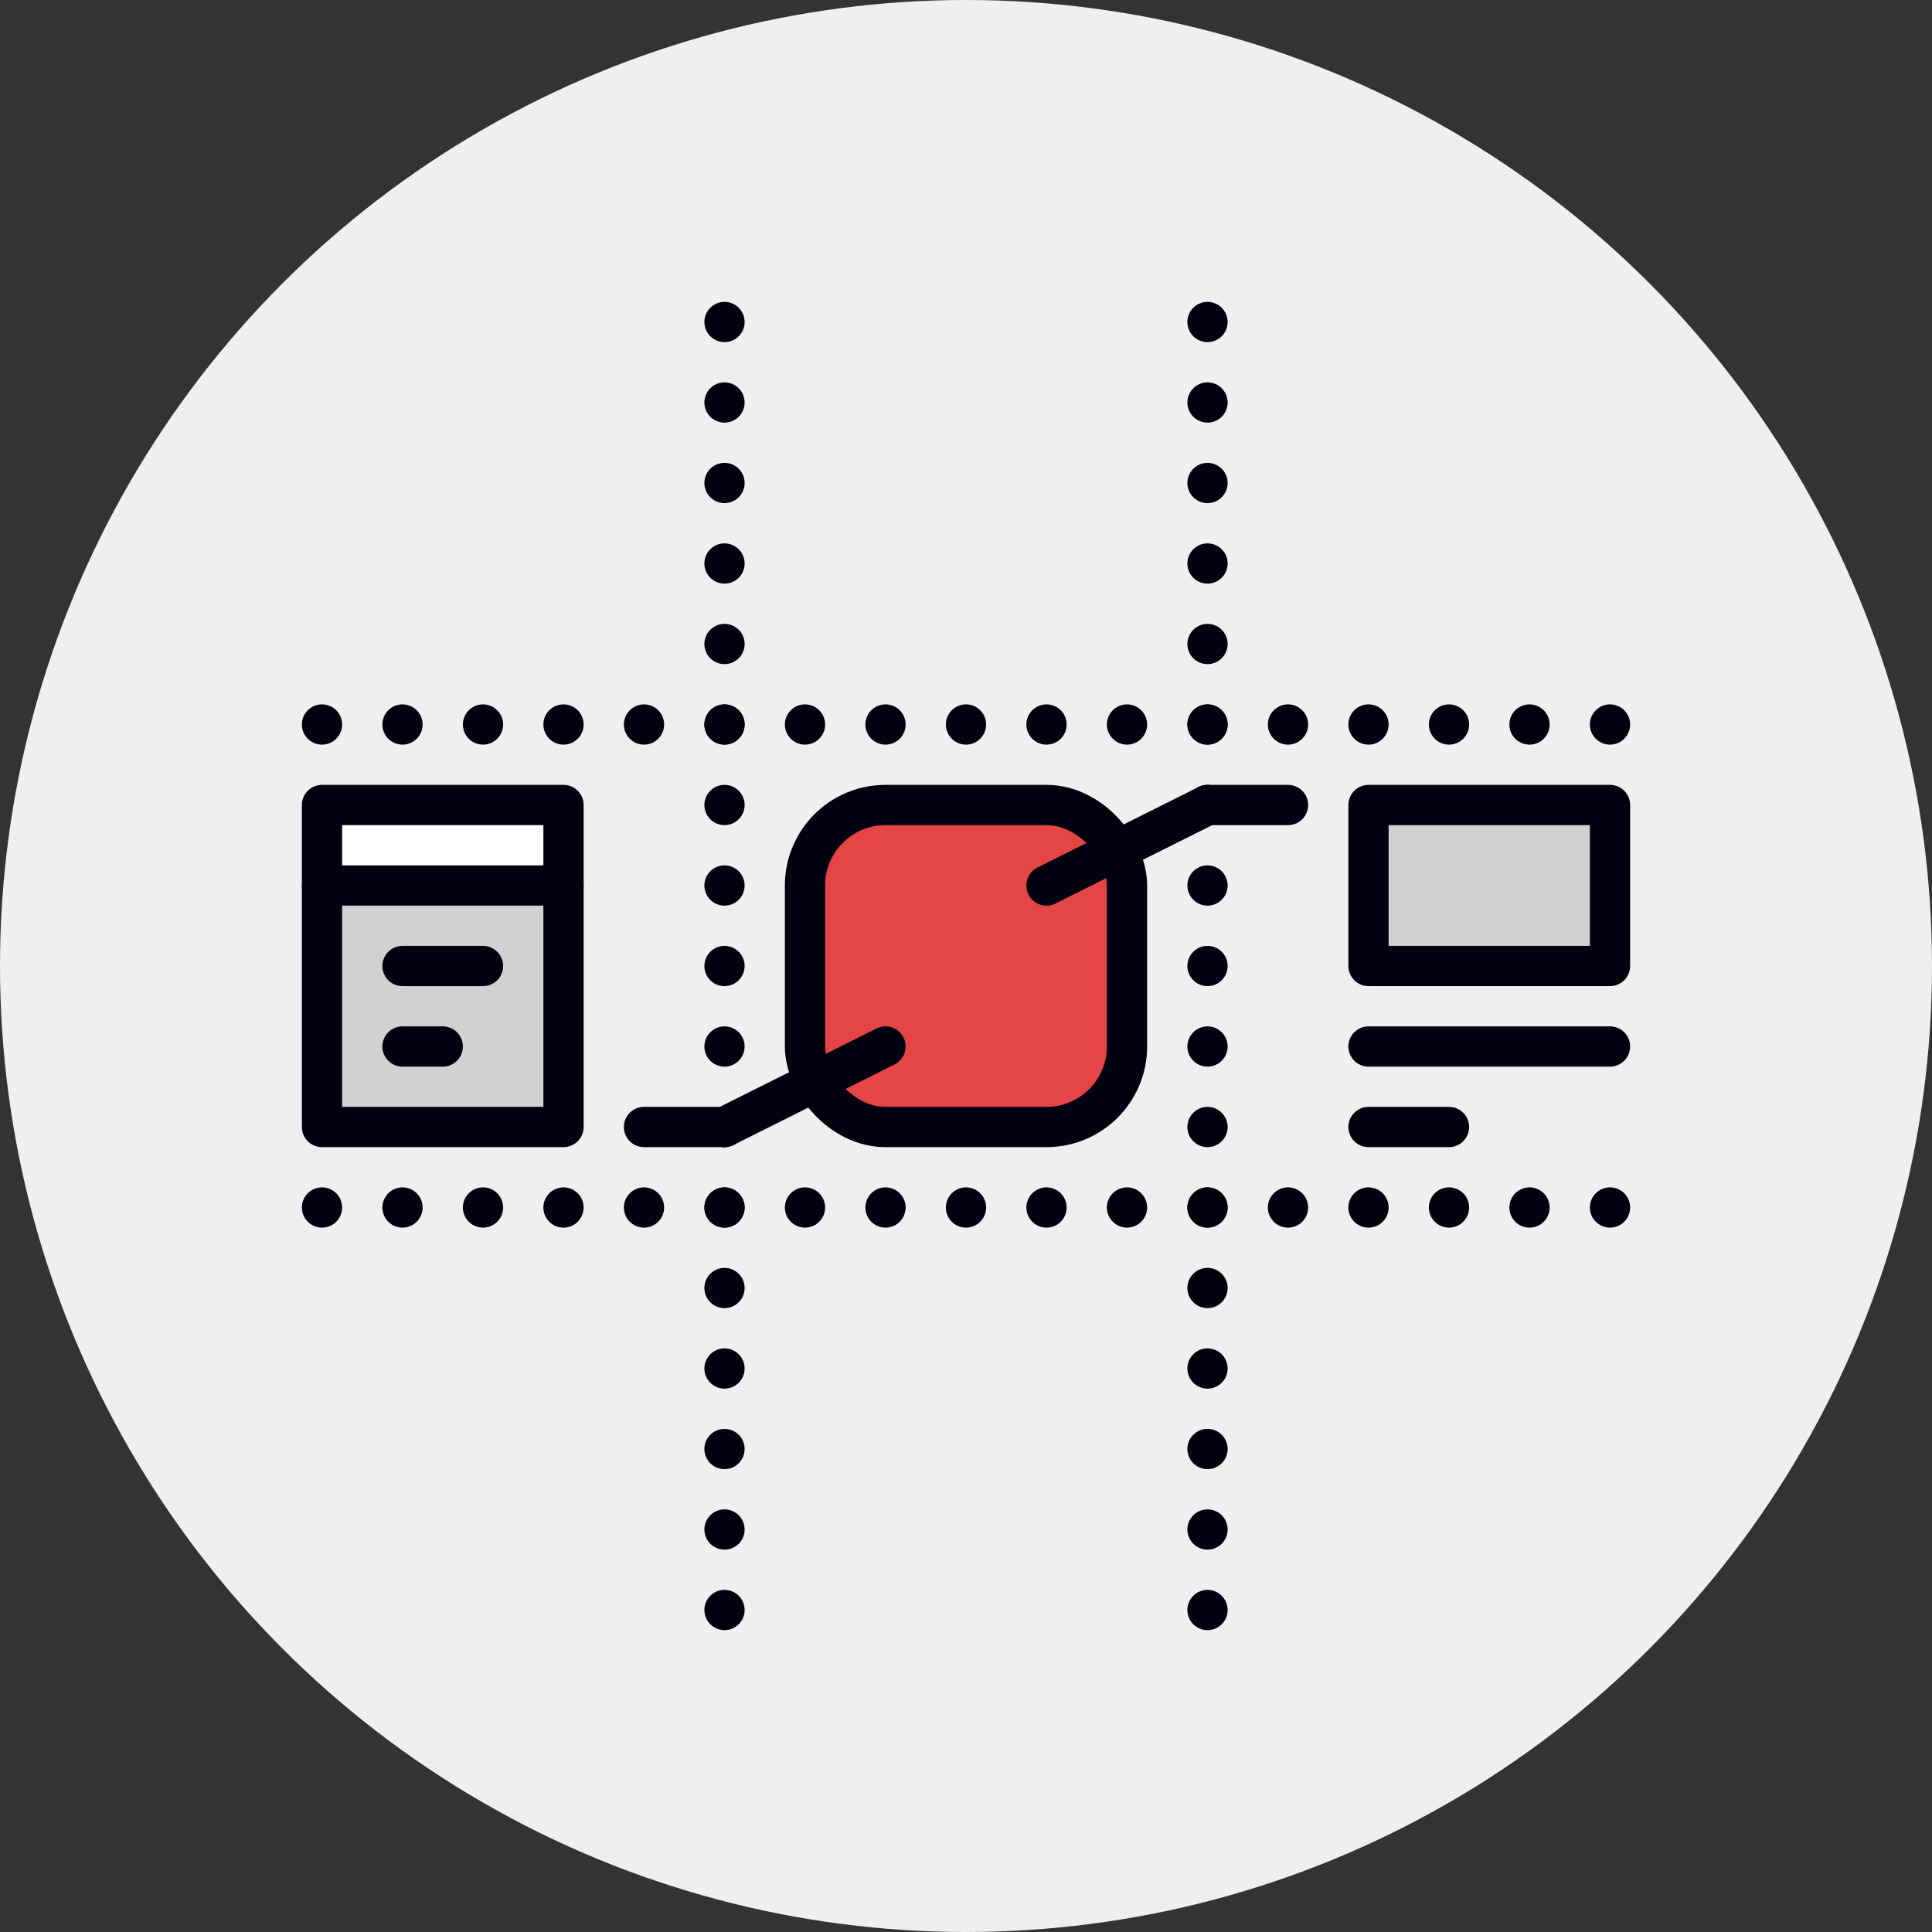 <svg xmlns="http://www.w3.org/2000/svg" viewBox="0 0 96 96"><rect x="0" y="0" width="96" height="96" fill="#333333" stroke="none"/><title>API</title><g id="Layer_2" data-name="Layer 2"><g id="Layer_1-2" data-name="Layer 1"><circle cx="48" cy="48" r="48" style="fill:#efefef"/><rect x="16" y="40" width="12" height="4" style="fill:#fff"/><rect x="16" y="44" width="12" height="12" style="fill:#d1d1d1"/><rect x="68" y="40" width="12" height="8" style="fill:#d1d1d1"/><rect x="40" y="40" width="16" height="16" rx="4" ry="4" style="fill:#e64545"/><line x1="36" y1="80" x2="36" y2="80" style="fill:none;stroke:#020210;stroke-linecap:round;stroke-linejoin:round;stroke-width:2px"/><line x1="36" y1="76" x2="36" y2="18" style="fill:none;stroke:#020210;stroke-linecap:round;stroke-linejoin:round;stroke-width:2px;stroke-dasharray:0,4"/><line x1="36" y1="16" x2="36" y2="16" style="fill:none;stroke:#020210;stroke-linecap:round;stroke-linejoin:round;stroke-width:2px"/><line x1="60" y1="80" x2="60" y2="80" style="fill:none;stroke:#020210;stroke-linecap:round;stroke-linejoin:round;stroke-width:2px"/><line x1="60" y1="76" x2="60" y2="18" style="fill:none;stroke:#020210;stroke-linecap:round;stroke-linejoin:round;stroke-width:2px;stroke-dasharray:0,4"/><line x1="60" y1="16" x2="60" y2="16" style="fill:none;stroke:#020210;stroke-linecap:round;stroke-linejoin:round;stroke-width:2px"/><line x1="16" y1="36" x2="16" y2="36" style="fill:none;stroke:#020210;stroke-linecap:round;stroke-linejoin:round;stroke-width:2px"/><line x1="20" y1="36" x2="78" y2="36" style="fill:none;stroke:#020210;stroke-linecap:round;stroke-linejoin:round;stroke-width:2px;stroke-dasharray:0,4"/><line x1="80" y1="36" x2="80" y2="36" style="fill:none;stroke:#020210;stroke-linecap:round;stroke-linejoin:round;stroke-width:2px"/><line x1="16" y1="60" x2="16" y2="60" style="fill:none;stroke:#020210;stroke-linecap:round;stroke-linejoin:round;stroke-width:2px"/><line x1="20" y1="60" x2="78" y2="60" style="fill:none;stroke:#020210;stroke-linecap:round;stroke-linejoin:round;stroke-width:2px;stroke-dasharray:0,4"/><line x1="80" y1="60" x2="80" y2="60" style="fill:none;stroke:#020210;stroke-linecap:round;stroke-linejoin:round;stroke-width:2px"/><rect x="40" y="40" width="16" height="16" rx="4" ry="4" style="fill:none;stroke:#020210;stroke-linecap:round;stroke-linejoin:round;stroke-width:2px"/><rect x="68" y="40" width="12" height="8" style="fill:none;stroke:#020210;stroke-linecap:round;stroke-linejoin:round;stroke-width:2px"/><line x1="64" y1="40" x2="60" y2="40" style="fill:none;stroke:#020210;stroke-linecap:round;stroke-linejoin:round;stroke-width:2px"/><line x1="60" y1="40" x2="52" y2="44" style="fill:none;stroke:#020210;stroke-linecap:round;stroke-linejoin:round;stroke-width:2px"/><line x1="44" y1="52" x2="36" y2="56" style="fill:none;stroke:#020210;stroke-linecap:round;stroke-linejoin:round;stroke-width:2px"/><line x1="36" y1="56" x2="32" y2="56" style="fill:none;stroke:#020210;stroke-linecap:round;stroke-linejoin:round;stroke-width:2px"/><line x1="68" y1="52" x2="80" y2="52" style="fill:none;stroke:#020210;stroke-linecap:round;stroke-linejoin:round;stroke-width:2px"/><line x1="68" y1="56" x2="72" y2="56" style="fill:none;stroke:#020210;stroke-linecap:round;stroke-linejoin:round;stroke-width:2px"/><rect x="16" y="40" width="12" height="16" style="fill:none;stroke:#020210;stroke-linecap:round;stroke-linejoin:round;stroke-width:2px"/><line x1="28" y1="44" x2="16" y2="44" style="fill:none;stroke:#020210;stroke-linecap:round;stroke-linejoin:round;stroke-width:2px"/><line x1="20" y1="48" x2="24" y2="48" style="fill:none;stroke:#020210;stroke-linecap:round;stroke-linejoin:round;stroke-width:2px"/><line x1="20" y1="52" x2="22" y2="52" style="fill:none;stroke:#020210;stroke-linecap:round;stroke-linejoin:round;stroke-width:2px"/></g></g></svg>
